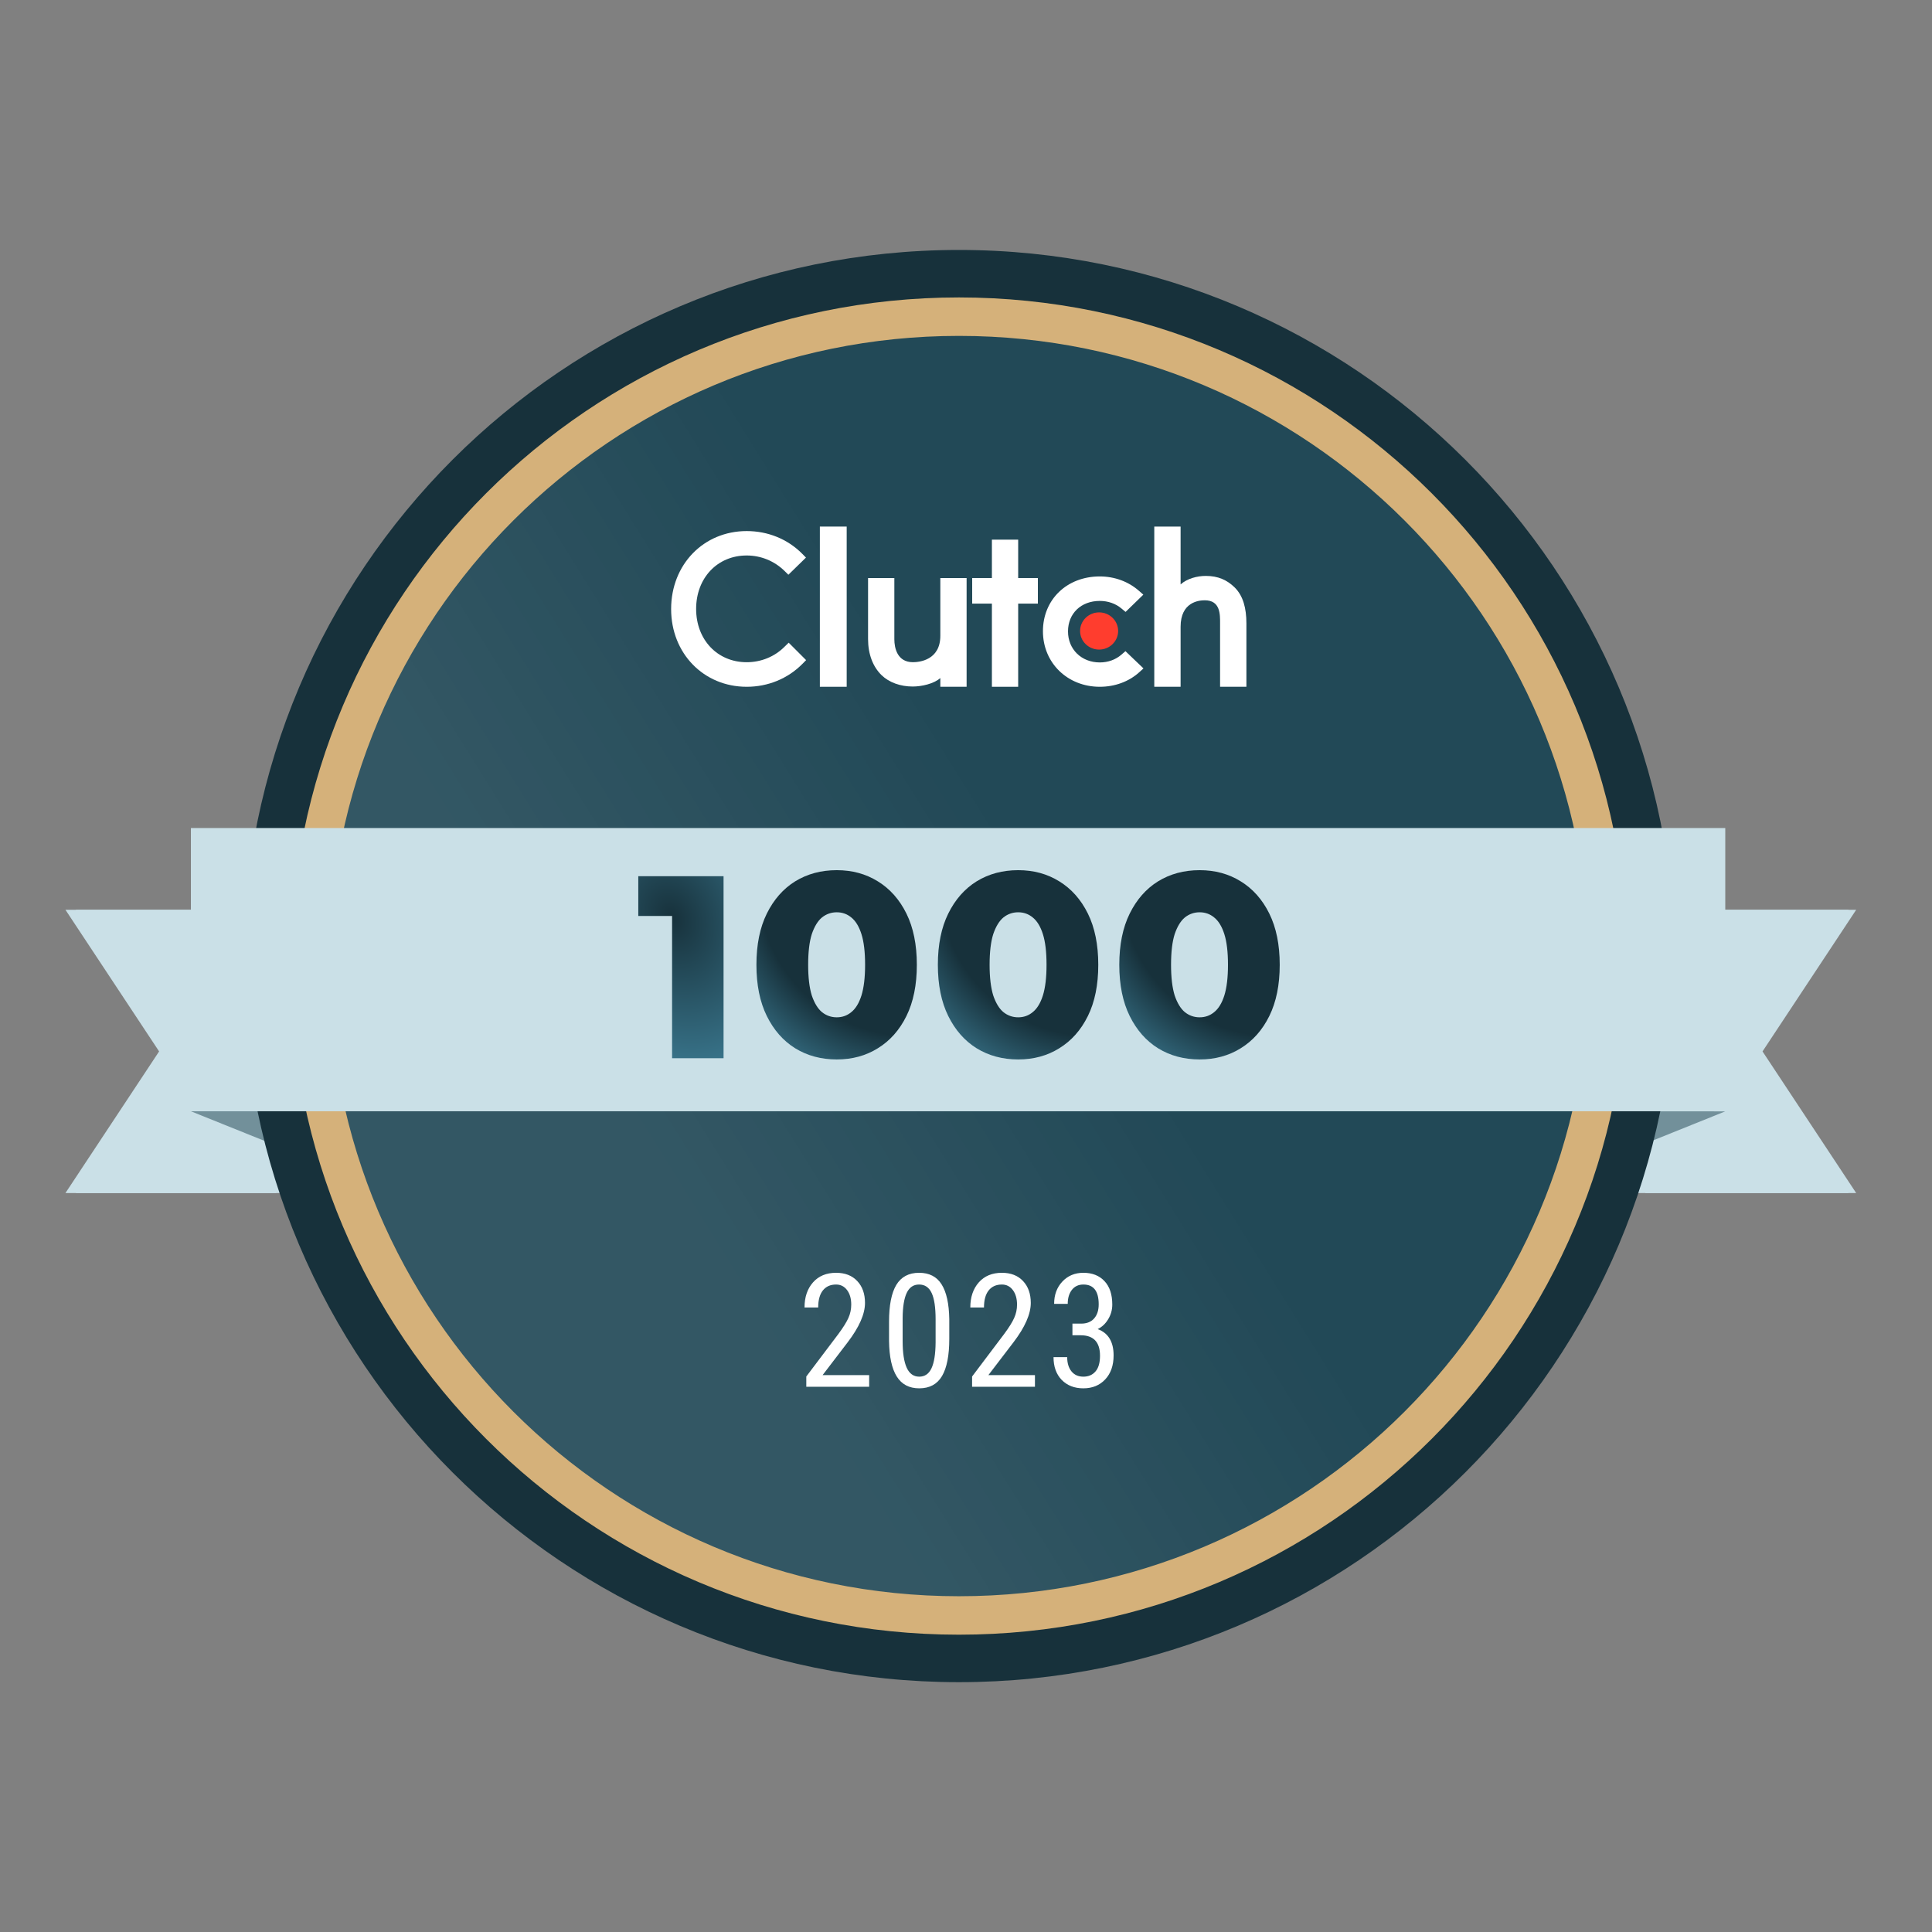 <svg width="168" height="168" viewBox="0 0 168 168" fill="none" xmlns="http://www.w3.org/2000/svg">
<rect x="0" y="0" width="168" height="168" fill="#808080" stroke="none"/>
<mask id="mask0_2386_8433" style="mask-type:luminance" maskUnits="userSpaceOnUse" x="4" y="4" width="160" height="160">
<path d="M4 4H164V164H4V4Z" fill="white"/>
</mask>
<g mask="url(#mask0_2386_8433)">
<path d="M6.59 79.113H24.922V103.742H6.59L14.733 91.428L6.59 79.113Z" fill="#CAE0E7"/>
<path d="M161.407 79.113H143.074V103.742H161.407L153.263 91.428L161.407 79.113Z" fill="#CAE0E7"/>
<path d="M160.751 79.113H142.419V103.742H160.751L152.607 91.428L160.751 79.113Z" fill="#CAE0E7"/>
<path d="M150.021 96.641L142.256 99.766V96.636L150.021 96.641Z" fill="#72909A"/>
<path d="M5.691 79.113H24.024V103.742H5.691L13.835 91.428L5.691 79.113Z" fill="#CAE0E7"/>
<path d="M16.601 96.633L24.367 99.757V96.627L16.601 96.633Z" fill="#72909A"/>
<path d="M83.385 21.735C48.994 21.735 21.115 49.615 21.115 84.006C21.115 118.397 48.994 146.276 83.385 146.276C117.776 146.276 145.656 118.397 145.656 84.006C145.656 49.615 117.776 21.735 83.385 21.735Z" fill="#17313B"/>
<path d="M83.413 27.552C52.235 27.552 26.96 52.827 26.96 84.005C26.96 115.184 52.235 140.459 83.413 140.459C114.592 140.459 139.867 115.184 139.867 84.005C139.867 52.827 114.592 27.552 83.413 27.552Z" fill="#17313B"/>
<path d="M78.289 127.124V127.929H74.848V127.235L76.478 125.12C76.656 124.882 76.793 124.677 76.889 124.505C76.987 124.33 77.056 124.172 77.094 124.032C77.132 123.893 77.151 123.756 77.151 123.622C77.151 123.435 77.126 123.271 77.073 123.129C77.024 122.986 76.95 122.876 76.852 122.797C76.753 122.714 76.633 122.674 76.49 122.674C76.313 122.674 76.166 122.721 76.051 122.817C75.936 122.91 75.851 123.04 75.797 123.207C75.742 123.371 75.715 123.56 75.715 123.774H74.758C74.758 123.423 74.825 123.104 74.959 122.817C75.096 122.527 75.294 122.297 75.554 122.127C75.814 121.954 76.131 121.869 76.503 121.869C76.848 121.869 77.139 121.935 77.377 122.07C77.618 122.204 77.8 122.395 77.923 122.645C78.049 122.891 78.112 123.182 78.112 123.519C78.112 123.706 78.086 123.891 78.034 124.078C77.985 124.261 77.915 124.443 77.825 124.623C77.735 124.804 77.625 124.986 77.496 125.17C77.371 125.353 77.232 125.539 77.082 125.728L76.047 127.124H78.289ZM82.647 124.438V125.416C82.647 125.884 82.607 126.284 82.528 126.615C82.448 126.943 82.335 127.21 82.187 127.415C82.039 127.621 81.864 127.771 81.662 127.867C81.459 127.963 81.232 128.011 80.98 128.011C80.783 128.011 80.598 127.981 80.426 127.921C80.253 127.86 80.097 127.766 79.958 127.638C79.821 127.509 79.703 127.343 79.605 127.141C79.506 126.935 79.431 126.69 79.379 126.406C79.327 126.121 79.301 125.791 79.301 125.416V124.438C79.301 123.968 79.342 123.571 79.424 123.248C79.506 122.922 79.621 122.658 79.769 122.456C79.917 122.25 80.092 122.101 80.294 122.008C80.5 121.915 80.727 121.869 80.976 121.869C81.173 121.869 81.358 121.898 81.53 121.959C81.703 122.016 81.857 122.108 81.994 122.234C82.131 122.36 82.249 122.524 82.347 122.726C82.446 122.926 82.52 123.169 82.569 123.454C82.621 123.735 82.647 124.064 82.647 124.438ZM81.694 125.56V124.287C81.694 124.051 81.683 123.843 81.662 123.662C81.64 123.482 81.609 123.329 81.571 123.203C81.533 123.077 81.484 122.976 81.423 122.899C81.366 122.82 81.299 122.762 81.222 122.726C81.148 122.688 81.066 122.669 80.976 122.669C80.864 122.669 80.762 122.698 80.672 122.755C80.585 122.813 80.509 122.906 80.446 123.034C80.386 123.161 80.339 123.327 80.307 123.535C80.274 123.741 80.257 123.991 80.257 124.287V125.56C80.257 125.798 80.268 126.007 80.29 126.188C80.312 126.369 80.344 126.525 80.385 126.656C80.426 126.785 80.475 126.89 80.532 126.972C80.59 127.051 80.656 127.11 80.73 127.149C80.806 127.187 80.89 127.206 80.98 127.206C81.095 127.206 81.196 127.176 81.284 127.116C81.374 127.055 81.449 126.961 81.51 126.833C81.57 126.701 81.615 126.53 81.645 126.319C81.678 126.109 81.694 125.855 81.694 125.56ZM87.202 127.124V127.929H83.761V127.235L85.391 125.12C85.57 124.882 85.707 124.677 85.802 124.505C85.901 124.33 85.969 124.172 86.007 124.032C86.046 123.893 86.065 123.756 86.065 123.622C86.065 123.435 86.039 123.271 85.987 123.129C85.938 122.986 85.863 122.876 85.765 122.797C85.667 122.714 85.546 122.674 85.404 122.674C85.226 122.674 85.079 122.721 84.964 122.817C84.85 122.91 84.765 123.04 84.71 123.207C84.655 123.371 84.628 123.56 84.628 123.774H83.671C83.671 123.423 83.738 123.104 83.872 122.817C84.009 122.527 84.207 122.297 84.467 122.127C84.727 121.954 85.044 121.869 85.416 121.869C85.761 121.869 86.052 121.935 86.291 122.07C86.531 122.204 86.714 122.395 86.837 122.645C86.963 122.891 87.026 123.182 87.026 123.519C87.026 123.706 86.999 123.891 86.947 124.078C86.899 124.261 86.828 124.443 86.739 124.623C86.648 124.804 86.539 124.986 86.41 125.17C86.284 125.353 86.146 125.539 85.995 125.728L84.96 127.124H87.202ZM89.207 124.484H89.721C89.896 124.484 90.039 124.446 90.152 124.369C90.267 124.29 90.351 124.182 90.407 124.045C90.461 123.905 90.489 123.746 90.489 123.568C90.489 123.382 90.463 123.222 90.411 123.088C90.361 122.954 90.286 122.851 90.185 122.78C90.087 122.709 89.96 122.674 89.807 122.674C89.675 122.674 89.558 122.707 89.454 122.776C89.35 122.842 89.268 122.938 89.207 123.063C89.15 123.186 89.122 123.333 89.122 123.502H88.165C88.165 123.185 88.235 122.903 88.374 122.657C88.514 122.41 88.705 122.218 88.949 122.078C89.195 121.935 89.476 121.865 89.791 121.865C90.116 121.865 90.403 121.929 90.649 122.058C90.898 122.186 91.092 122.376 91.232 122.628C91.374 122.88 91.445 123.192 91.445 123.564C91.445 123.737 91.412 123.91 91.347 124.086C91.281 124.261 91.183 124.421 91.051 124.566C90.923 124.709 90.759 124.823 90.563 124.911C90.368 124.998 90.139 125.042 89.873 125.042H89.207V124.484ZM89.207 125.272V124.722H89.877C90.181 124.722 90.437 124.763 90.645 124.846C90.855 124.925 91.023 125.037 91.15 125.182C91.279 125.324 91.371 125.489 91.429 125.674C91.487 125.858 91.515 126.051 91.515 126.254C91.515 126.533 91.471 126.782 91.383 127.001C91.299 127.217 91.177 127.402 91.019 127.555C90.859 127.706 90.676 127.819 90.468 127.896C90.26 127.973 90.033 128.011 89.787 128.011C89.565 128.011 89.354 127.975 89.155 127.904C88.955 127.833 88.776 127.727 88.62 127.588C88.467 127.446 88.346 127.269 88.255 127.058C88.167 126.845 88.123 126.597 88.123 126.315H89.076C89.076 126.49 89.107 126.645 89.167 126.779C89.227 126.914 89.311 127.018 89.417 127.095C89.527 127.169 89.654 127.206 89.799 127.206C89.955 127.206 90.089 127.169 90.201 127.095C90.316 127.022 90.404 126.914 90.464 126.771C90.527 126.629 90.559 126.456 90.559 126.254C90.559 126.026 90.524 125.84 90.456 125.695C90.39 125.55 90.295 125.443 90.172 125.375C90.049 125.306 89.9 125.272 89.725 125.272H89.207Z" fill="white"/>
<path d="M83.385 140.475C114.573 140.475 139.855 115.193 139.855 84.006C139.855 52.818 114.573 27.536 83.385 27.536C52.198 27.536 26.916 52.818 26.916 84.006C26.916 115.193 52.198 140.475 83.385 140.475Z" fill="#224957"/>
<path d="M83.385 140.475C114.573 140.475 139.855 115.193 139.855 84.006C139.855 52.818 114.573 27.536 83.385 27.536C52.198 27.536 26.916 52.818 26.916 84.006C26.916 115.193 52.198 140.475 83.385 140.475Z" fill="url(#paint0_linear_2386_8433)" fill-opacity="0.4"/>
<path d="M83.385 140.475C114.573 140.475 139.855 115.193 139.855 84.006C139.855 52.818 114.573 27.536 83.385 27.536C52.198 27.536 26.916 52.818 26.916 84.006C26.916 115.193 52.198 140.475 83.385 140.475Z" stroke="#D5B17A" stroke-width="3.343"/>
<path d="M71.401 90.437H69.032V81.162L66.722 82.054V80.085L71.151 78.275H71.401V90.437ZM82.245 85.416C82.245 87.095 81.939 88.38 81.328 89.27C80.721 90.159 79.854 90.604 78.725 90.604C77.607 90.604 76.743 90.173 76.131 89.311C75.525 88.443 75.21 87.203 75.188 85.59V83.297C75.188 81.623 75.491 80.344 76.097 79.46C76.704 78.57 77.574 78.125 78.708 78.125C79.843 78.125 80.713 78.564 81.319 79.443C81.925 80.322 82.234 81.576 82.245 83.205V85.416ZM79.876 82.955C79.876 81.998 79.782 81.281 79.593 80.803C79.403 80.325 79.109 80.085 78.708 80.085C77.958 80.085 77.568 80.961 77.54 82.713V85.741C77.54 86.72 77.635 87.448 77.824 87.926C78.019 88.405 78.319 88.644 78.725 88.644C79.109 88.644 79.392 88.422 79.576 87.977C79.765 87.526 79.865 86.839 79.876 85.916V82.955ZM91.229 85.416C91.229 87.095 90.923 88.38 90.311 89.27C89.705 90.159 88.837 90.604 87.709 90.604C86.591 90.604 85.726 90.173 85.114 89.311C84.508 88.443 84.194 87.203 84.172 85.59V83.297C84.172 81.623 84.475 80.344 85.081 79.46C85.687 78.57 86.557 78.125 87.692 78.125C88.826 78.125 89.697 78.564 90.302 79.443C90.909 80.322 91.217 81.576 91.229 83.205V85.416ZM88.86 82.955C88.86 81.998 88.765 81.281 88.576 80.803C88.387 80.325 88.092 80.085 87.692 80.085C86.941 80.085 86.552 80.961 86.524 82.713V85.741C86.524 86.72 86.618 87.448 86.808 87.926C87.002 88.405 87.302 88.644 87.709 88.644C88.092 88.644 88.376 88.422 88.559 87.977C88.749 87.526 88.849 86.839 88.86 85.916V82.955ZM100.212 85.416C100.212 87.095 99.906 88.38 99.294 89.27C98.688 90.159 97.821 90.604 96.692 90.604C95.574 90.604 94.709 90.173 94.097 89.311C93.492 88.443 93.177 87.203 93.155 85.59V83.297C93.155 81.623 93.458 80.344 94.065 79.46C94.67 78.57 95.541 78.125 96.675 78.125C97.809 78.125 98.68 78.564 99.286 79.443C99.892 80.322 100.201 81.576 100.212 83.205V85.416ZM97.843 82.955C97.843 81.998 97.749 81.281 97.559 80.803C97.37 80.325 97.076 80.085 96.675 80.085C95.925 80.085 95.535 80.961 95.507 82.713V85.741C95.507 86.72 95.602 87.448 95.791 87.926C95.985 88.405 96.286 88.644 96.692 88.644C97.076 88.644 97.359 88.422 97.543 87.977C97.732 87.526 97.832 86.839 97.843 85.916V82.955Z" fill="#17313B"/>
<path fill-rule="evenodd" clip-rule="evenodd" d="M71.292 59.72H73.625V45.789H71.292V59.72Z" fill="white"/>
<path fill-rule="evenodd" clip-rule="evenodd" d="M81.768 55.286C81.768 57.413 79.93 57.582 79.384 57.582C78.018 57.582 77.769 56.337 77.769 55.587V50.267H75.484V55.576C75.484 56.893 75.91 57.981 76.655 58.707C77.313 59.347 78.299 59.698 79.367 59.698C80.124 59.698 81.197 59.468 81.768 58.961V59.72H84.053V50.267H81.768V55.286Z" fill="white"/>
<path fill-rule="evenodd" clip-rule="evenodd" d="M88.537 46.926H86.252V50.264H84.538V52.488H86.252V59.72H88.537V52.488H90.25V50.264H88.537V46.926Z" fill="white"/>
<path fill-rule="evenodd" clip-rule="evenodd" d="M97.516 56.925C97.017 57.36 96.357 57.603 95.635 57.603C94.04 57.603 92.87 56.465 92.87 54.904C92.87 53.343 94.004 52.254 95.635 52.254C96.344 52.254 97.017 52.484 97.528 52.92L97.876 53.21L99.42 51.71L99.034 51.371C98.125 50.572 96.917 50.125 95.635 50.125C92.771 50.125 90.69 52.133 90.69 54.892C90.69 57.639 92.82 59.72 95.635 59.72C96.942 59.72 98.163 59.272 99.059 58.461L99.433 58.123L97.864 56.623L97.516 56.925Z" fill="white"/>
<path fill-rule="evenodd" clip-rule="evenodd" d="M107.353 51.073C106.694 50.431 105.921 50.08 104.852 50.08C104.093 50.08 103.233 50.31 102.661 50.818V45.789H100.372V59.72H102.661V54.501C102.661 52.369 104.216 52.199 104.763 52.199C106.131 52.199 106.094 53.447 106.094 54.198V59.72H108.383V54.211C108.383 52.89 108.099 51.8 107.353 51.073Z" fill="white"/>
<path fill-rule="evenodd" clip-rule="evenodd" d="M95.576 53.251C96.49 53.251 97.23 53.975 97.23 54.868C97.23 55.761 96.49 56.485 95.576 56.485C94.662 56.485 93.921 55.761 93.921 54.868C93.921 53.975 94.662 53.251 95.576 53.251Z" fill="#FF3D2E"/>
<path fill-rule="evenodd" clip-rule="evenodd" d="M68.221 56.237C67.352 57.111 66.172 57.584 64.93 57.584C62.383 57.584 60.533 55.631 60.533 52.95C60.533 50.256 62.383 48.303 64.93 48.303C66.159 48.303 67.326 48.776 68.209 49.637L68.556 49.977L70.084 48.485L69.749 48.145C68.482 46.871 66.767 46.18 64.93 46.18C61.178 46.18 58.359 49.092 58.359 52.962C58.359 56.82 61.191 59.72 64.93 59.72C66.781 59.72 68.495 59.016 69.762 57.742L70.097 57.402L68.582 55.886L68.221 56.237Z" fill="white"/>
<path d="M75.579 120.59H70.113V119.696L72.9 116.003C73.321 115.434 73.612 114.969 73.773 114.606C73.939 114.239 74.021 113.852 74.021 113.445C74.021 112.926 73.901 112.505 73.659 112.182C73.417 111.86 73.099 111.698 72.705 111.698C72.208 111.698 71.823 111.871 71.55 112.216C71.282 112.556 71.147 113.049 71.147 113.693H69.959C69.959 112.794 70.205 112.066 70.698 111.51C71.19 110.955 71.859 110.678 72.705 110.678C73.484 110.678 74.098 110.918 74.545 111.397C74.993 111.871 75.217 112.505 75.217 113.297C75.217 114.264 74.713 115.408 73.706 116.728L71.53 119.575H75.579V120.59ZM82.546 116.419C82.546 117.861 82.335 118.94 81.915 119.656C81.494 120.368 80.833 120.724 79.934 120.724C79.061 120.724 78.409 120.382 77.98 119.696C77.55 119.011 77.326 117.982 77.308 116.607V114.929C77.308 113.501 77.519 112.435 77.939 111.732C78.365 111.03 79.025 110.678 79.92 110.678C80.802 110.678 81.453 111.011 81.874 111.678C82.3 112.346 82.523 113.355 82.546 114.707V116.419ZM81.357 114.721C81.357 113.686 81.243 112.926 81.015 112.438C80.787 111.945 80.422 111.698 79.92 111.698C79.432 111.698 79.074 111.941 78.846 112.424C78.618 112.903 78.499 113.628 78.49 114.599V116.614C78.49 117.644 78.609 118.418 78.846 118.938C79.083 119.452 79.446 119.71 79.934 119.71C80.417 119.71 80.773 119.466 81.001 118.978C81.23 118.49 81.348 117.745 81.357 116.742V114.721ZM89.995 120.59H84.53V119.696L87.316 116.003C87.737 115.434 88.028 114.969 88.189 114.606C88.355 114.239 88.438 113.852 88.438 113.445C88.438 112.926 88.317 112.505 88.075 112.182C87.834 111.86 87.515 111.698 87.122 111.698C86.625 111.698 86.239 111.871 85.967 112.216C85.698 112.556 85.564 113.049 85.564 113.693H84.375C84.375 112.794 84.622 112.066 85.114 111.51C85.607 110.955 86.275 110.678 87.122 110.678C87.901 110.678 88.514 110.918 88.962 111.397C89.409 111.871 89.633 112.505 89.633 113.297C89.633 114.264 89.13 115.408 88.123 116.728L85.947 119.575H89.995V120.59ZM93.255 115.097H94.015C94.503 115.097 94.879 114.946 95.143 114.646C95.407 114.346 95.539 113.937 95.539 113.418C95.539 112.272 95.095 111.698 94.209 111.698C93.783 111.698 93.451 111.853 93.208 112.162C92.967 112.471 92.846 112.876 92.846 113.378H91.664C91.664 112.594 91.901 111.95 92.376 111.443C92.855 110.933 93.466 110.678 94.209 110.678C94.979 110.678 95.59 110.92 96.043 111.403C96.495 111.882 96.72 112.562 96.72 113.445C96.72 113.897 96.602 114.32 96.364 114.714C96.131 115.103 95.827 115.39 95.451 115.574C96.374 115.914 96.835 116.677 96.835 117.863C96.835 118.736 96.591 119.432 96.103 119.951C95.619 120.466 94.986 120.724 94.203 120.724C93.428 120.724 92.801 120.48 92.322 119.992C91.847 119.499 91.611 118.839 91.611 118.011H92.799C92.799 118.53 92.924 118.944 93.175 119.253C93.426 119.558 93.768 119.71 94.203 119.71C94.646 119.71 94.997 119.56 95.256 119.26C95.521 118.96 95.653 118.503 95.653 117.89C95.653 116.704 95.091 116.11 93.967 116.11H93.255V115.097Z" fill="white"/>
<path d="M16.601 72.003H150.024V96.631H16.601V72.003Z" fill="#CAE0E7"/>
<path d="M72.762 92.126C71.405 92.126 70.199 91.802 69.144 91.153C68.104 90.505 67.283 89.57 66.68 88.35C66.077 87.129 65.776 85.644 65.776 83.896C65.776 82.148 66.077 80.663 66.68 79.442C67.283 78.221 68.104 77.287 69.144 76.639C70.199 75.991 71.405 75.667 72.762 75.667C74.103 75.667 75.294 75.991 76.334 76.639C77.389 77.287 78.218 78.221 78.82 79.442C79.423 80.663 79.725 82.148 79.725 83.896C79.725 85.644 79.423 87.129 78.82 88.35C78.218 89.57 77.389 90.505 76.334 91.153C75.294 91.802 74.103 92.126 72.762 92.126ZM72.762 88.462C73.244 88.462 73.666 88.312 74.028 88.01C74.404 87.709 74.698 87.227 74.909 86.564C75.12 85.885 75.226 84.996 75.226 83.896C75.226 82.781 75.12 81.891 74.909 81.228C74.698 80.565 74.404 80.083 74.028 79.781C73.666 79.48 73.244 79.329 72.762 79.329C72.279 79.329 71.85 79.48 71.473 79.781C71.111 80.083 70.817 80.565 70.591 81.228C70.38 81.891 70.275 82.781 70.275 83.896C70.275 84.996 70.38 85.885 70.591 86.564C70.817 87.227 71.111 87.709 71.473 88.01C71.85 88.312 72.279 88.462 72.762 88.462Z" fill="url(#paint1_radial_2386_8433)"/>
<path d="M88.539 92.126C87.182 92.126 85.977 91.802 84.922 91.153C83.882 90.505 83.06 89.57 82.457 88.35C81.855 87.129 81.553 85.644 81.553 83.896C81.553 82.148 81.855 80.663 82.457 79.442C83.06 78.221 83.882 77.287 84.922 76.639C85.977 75.991 87.182 75.667 88.539 75.667C89.88 75.667 91.071 75.991 92.111 76.639C93.166 77.287 93.995 78.221 94.598 79.442C95.201 80.663 95.502 82.148 95.502 83.896C95.502 85.644 95.201 87.129 94.598 88.35C93.995 89.57 93.166 90.505 92.111 91.153C91.071 91.802 89.88 92.126 88.539 92.126ZM88.539 88.462C89.021 88.462 89.443 88.312 89.805 88.01C90.182 87.709 90.476 87.227 90.686 86.564C90.898 85.885 91.003 84.996 91.003 83.896C91.003 82.781 90.898 81.891 90.686 81.228C90.476 80.565 90.182 80.083 89.805 79.781C89.443 79.48 89.021 79.329 88.539 79.329C88.057 79.329 87.627 79.48 87.25 79.781C86.889 80.083 86.594 80.565 86.369 81.228C86.158 81.891 86.052 82.781 86.052 83.896C86.052 84.996 86.158 85.885 86.369 86.564C86.594 87.227 86.889 87.709 87.25 88.01C87.627 88.312 88.057 88.462 88.539 88.462Z" fill="url(#paint2_radial_2386_8433)"/>
<path d="M104.316 92.126C102.96 92.126 101.754 91.802 100.699 91.153C99.659 90.505 98.838 89.57 98.235 88.35C97.632 87.129 97.33 85.644 97.33 83.896C97.33 82.148 97.632 80.663 98.235 79.442C98.838 78.221 99.659 77.287 100.699 76.639C101.754 75.991 102.96 75.667 104.316 75.667C105.658 75.667 106.849 75.991 107.889 76.639C108.943 77.287 109.773 78.221 110.375 79.442C110.978 80.663 111.28 82.148 111.28 83.896C111.28 85.644 110.978 87.129 110.375 88.35C109.773 89.57 108.943 90.505 107.889 91.153C106.849 91.802 105.658 92.126 104.316 92.126ZM104.316 88.462C104.798 88.462 105.221 88.312 105.582 88.01C105.959 87.709 106.253 87.227 106.464 86.564C106.675 85.885 106.781 84.996 106.781 83.896C106.781 82.781 106.675 81.891 106.464 81.228C106.253 80.565 105.959 80.083 105.582 79.781C105.221 79.48 104.798 79.329 104.316 79.329C103.834 79.329 103.405 79.48 103.028 79.781C102.666 80.083 102.372 80.565 102.146 81.228C101.935 81.891 101.83 82.781 101.83 83.896C101.83 84.996 101.935 85.885 102.146 86.564C102.372 87.227 102.666 87.709 103.028 88.01C103.405 88.312 103.834 88.462 104.316 88.462Z" fill="url(#paint3_radial_2386_8433)"/>
<path d="M58.442 92.018V77.797L60.363 79.651H55.503V76.192H62.918V92.018H58.442Z" fill="url(#paint4_radial_2386_8433)"/>
</g>
<defs>
<linearGradient id="paint0_linear_2386_8433" x1="5.04" y1="147.233" x2="144.198" y2="60.602" gradientUnits="userSpaceOnUse">
<stop offset="0.412" stop-color="white" stop-opacity="0.2"/>
<stop offset="0.669" stop-color="white" stop-opacity="0"/>
</linearGradient>
<radialGradient id="paint1_radial_2386_8433" cx="0" cy="0" r="1" gradientUnits="userSpaceOnUse" gradientTransform="translate(79.177 76.942) rotate(-160.257) scale(19.964 19.765)">
<stop offset="0.665" stop-color="#17313B"/>
<stop offset="1" stop-color="#3D7D95"/>
</radialGradient>
<radialGradient id="paint2_radial_2386_8433" cx="0" cy="0" r="1" gradientUnits="userSpaceOnUse" gradientTransform="translate(94.954 76.942) rotate(-160.257) scale(19.964 19.765)">
<stop offset="0.665" stop-color="#17313B"/>
<stop offset="1" stop-color="#3D7D95"/>
</radialGradient>
<radialGradient id="paint3_radial_2386_8433" cx="0" cy="0" r="1" gradientUnits="userSpaceOnUse" gradientTransform="translate(110.732 76.942) rotate(-160.257) scale(19.964 19.765)">
<stop offset="0.665" stop-color="#17313B"/>
<stop offset="1" stop-color="#3D7D95"/>
</radialGradient>
<radialGradient id="paint4_radial_2386_8433" cx="0" cy="0" r="1" gradientUnits="userSpaceOnUse" gradientTransform="translate(58.43 79.819) rotate(157.874) scale(11.554 15.126)">
<stop stop-color="#17313B"/>
<stop offset="1" stop-color="#3D7D95"/>
</radialGradient>
</defs>
</svg>
